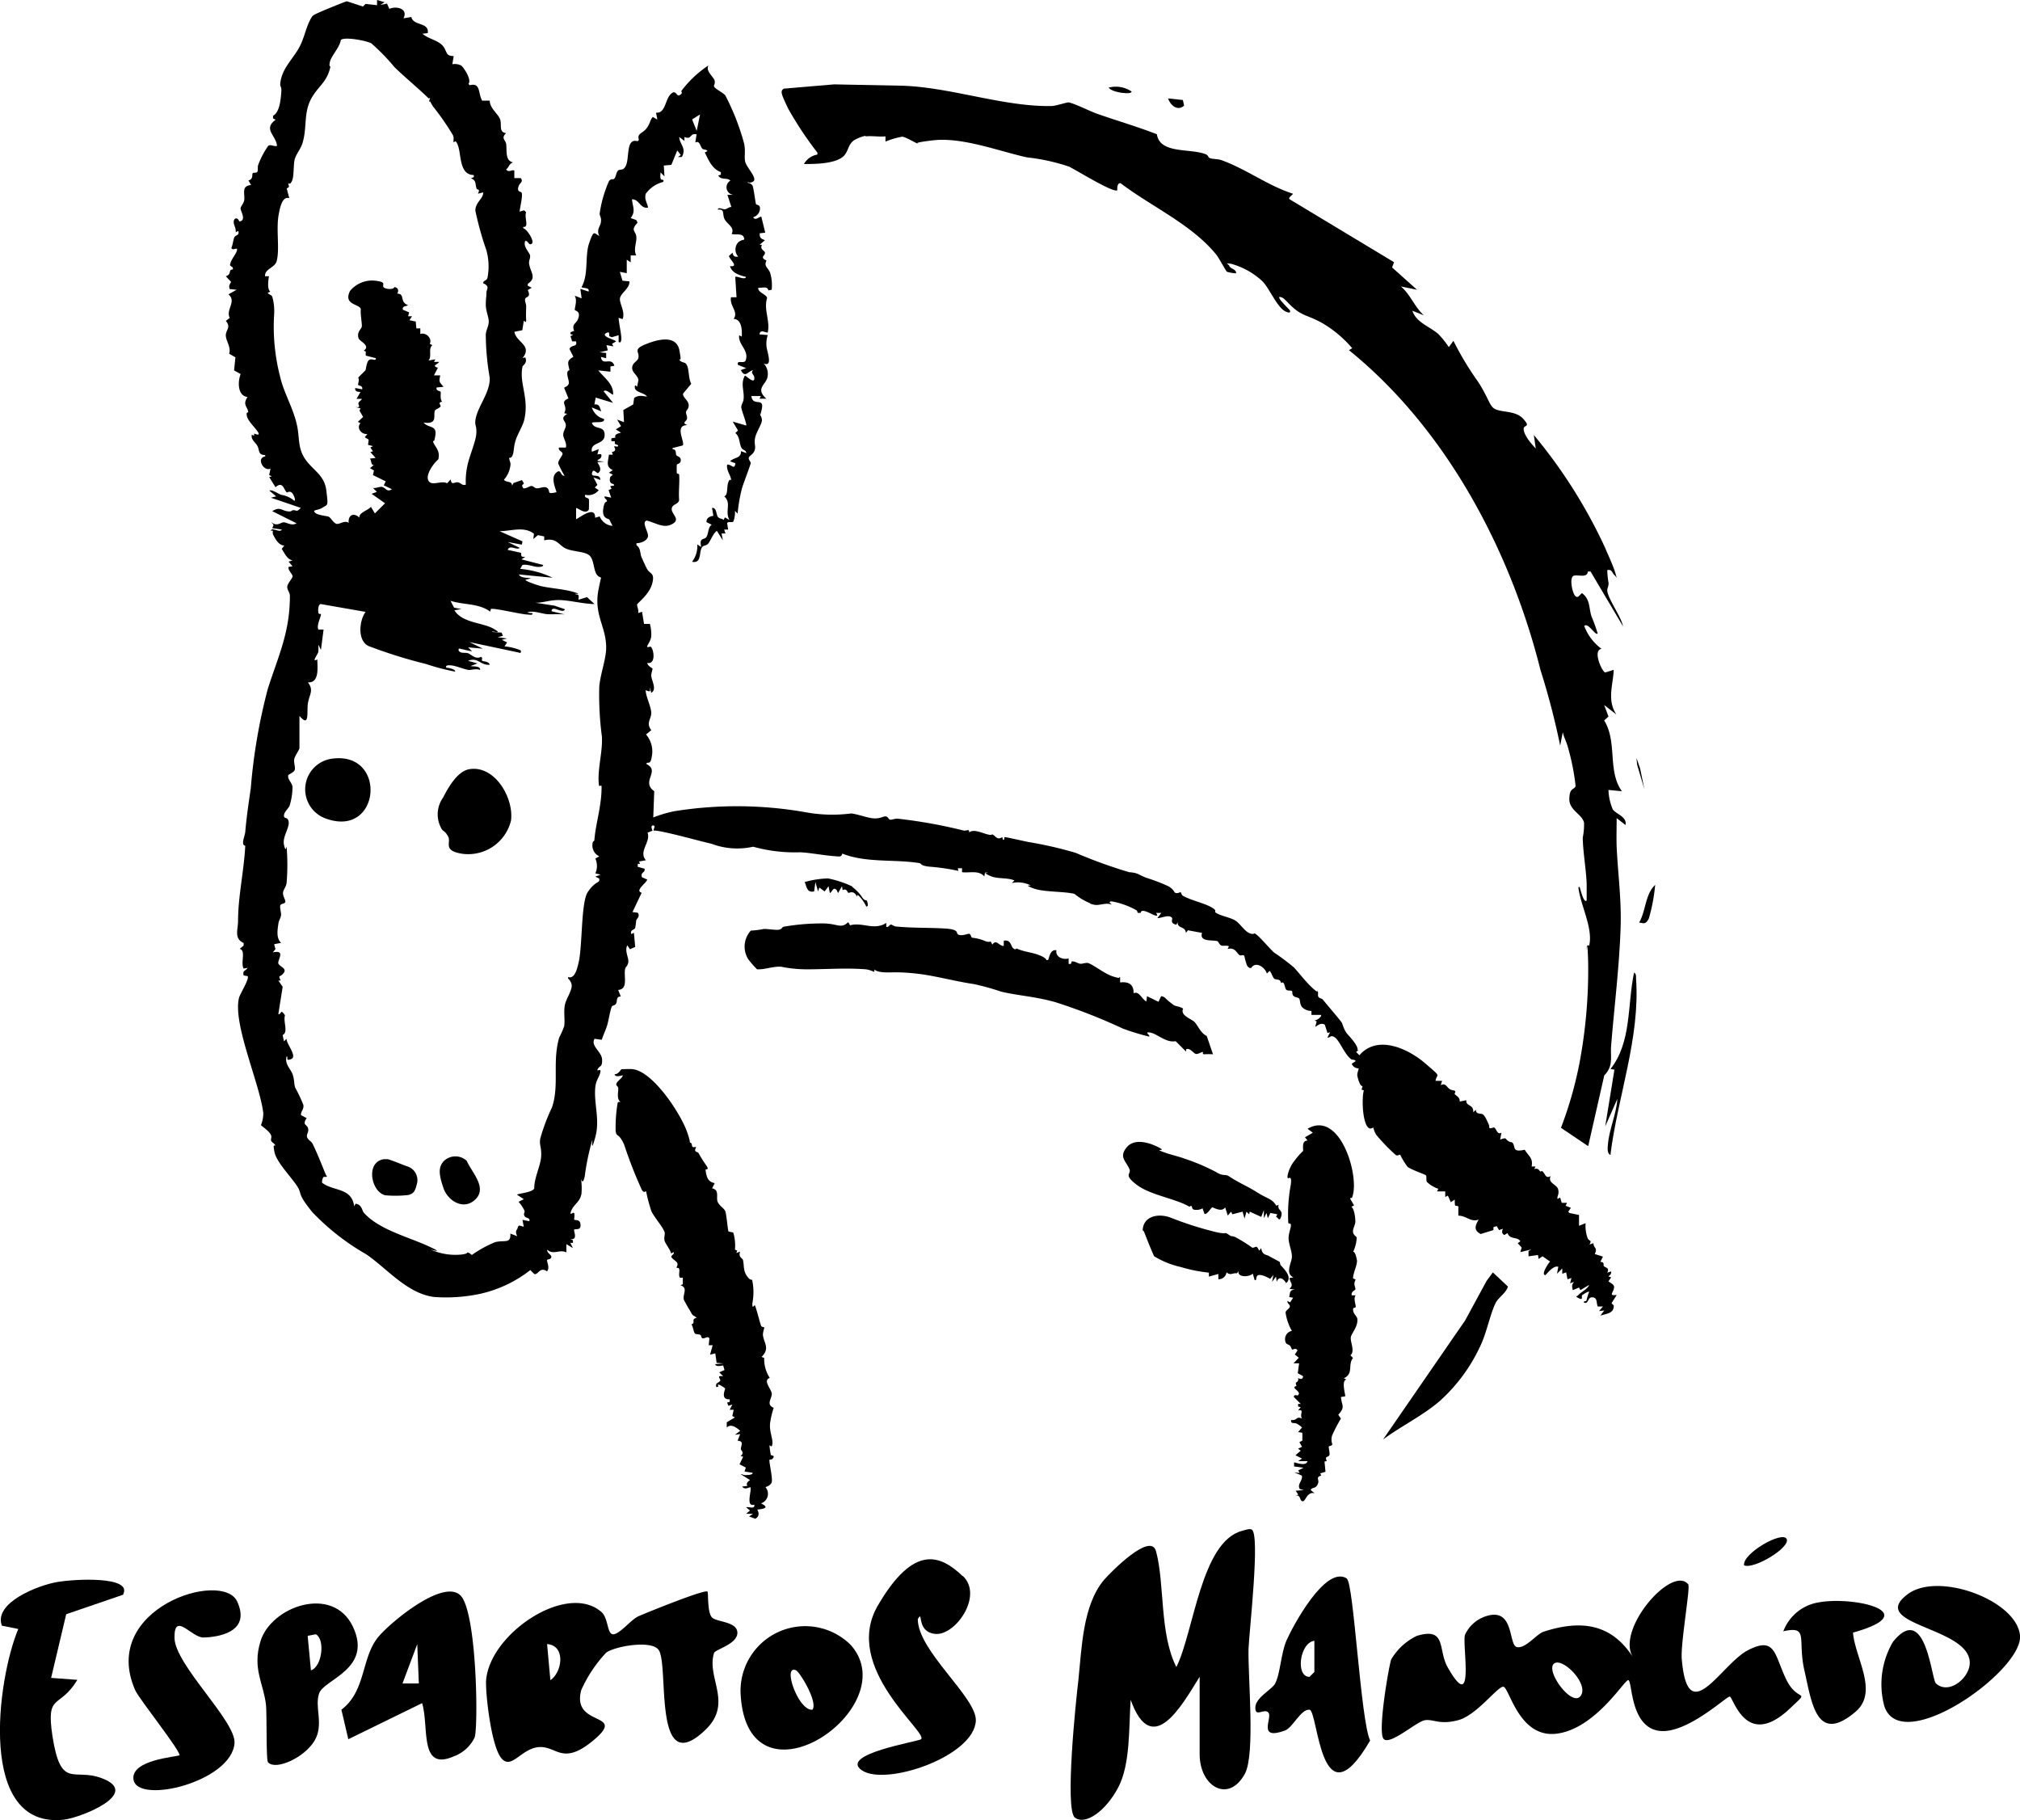 <svg xmlns="http://www.w3.org/2000/svg" width="128.425" height="115.693" viewBox="0 0 128.425 115.693">
  <g id="espartos_manolito_2" data-name="espartos manolito 2" transform="translate(-986.713 -401.2)">
    <g id="Grupo_8416" data-name="Grupo 8416" transform="translate(986.713 498.397)">
      <path id="Trazado_18397" data-name="Trazado 18397" d="M1427.432,883.241c.125.188-.5,3.754-.417,4.692.375,4.588,2.5.313,4.234-.563s1.647.292,2.4,1.856,1.606.563.271,1.835c-2.836,2.711-3.629-.73-3.858-.73s-2.92,2.565-4.651,2.148-1.522-3.274-1.814-3.191-2.106,3.087-4.526,3.4-3.024-2.961-3.4-2.982-1.689,1.814-2.878,2.127-1.564-.083-2.106,0-2.231,1.627-2.628,1.189.334-4.609.48-5.047a3.784,3.784,0,0,1,1.627-1.5c1.918-.584,1.334.876,1.96,1.981,1.773,3.149.918-1.418,1.105-2.044a2.207,2.207,0,0,1,1.4-1.209c1.752-.521,1.356,1.856,1.9,1.981s1.251-.834,1.71-.98c2.335-.751,4.275-.542,5.673,1.626-1.126-1.772,2.565-5.985,3.545-4.588Zm-6.882,7.091c.667-.73-1.147-2.565-1.668-2.086S1419.987,890.936,1420.55,890.331Z" transform="translate(-1320.094 -879.688)"/>
      <path id="Trazado_18398" data-name="Trazado 18398" d="M1321.289,876.657c-1.126,1.815-3.024,5.235-4.379,1.46-.125,1.689,0,4.067-.792,5.568s-2.085,2.419-2.753,1.918.083-7.612.209-8.634c.229-2.127.271-4.859,1.647-6.486.438-.5,2.962-3.066,3.3-1.814.563,2.065.209,5.234,1.293,7.362,1.105-2.19,1.564-7.967,4.171-8.655.167-.042.48-.167.626-.083.542.334-.167,6.465-.209,7.591-.042,1.814.438,6.674-.229,7.925-1.043,1.918-2.878.813-2.878-1.23v-4.9Z" transform="translate(-1245.025 -867.265)"/>
      <path id="Trazado_18399" data-name="Trazado 18399" d="M1148.95,886.252c.062.063-.021,1.293.271,1.627s1.606.25,1.627.98-1.4,1.064-1.481,1.293c-.5,1.564,1.21,3.17-.521,4.859-3.42,3.316-2.315-4.046-3-5.047-.438-.646-2.753-.25-3.337.167a8.614,8.614,0,0,0-1.585,2.377c-.647,2.377,2.9,1.376.855,3.128s-2.4.417-3.546.5-1.772,1.522-2.419.667-1-4.254-.938-4.943c.271-2.982,5.172-6.236,7.341-4.3.458.417.334,1.5.792,1.4s1.085-.938,1.565-1.147S1148.783,886.085,1148.95,886.252Zm-9.99,5.631c.771-.521.98-2.211-.209-2.294Z" transform="translate(-1103.969 -882.282)"/>
      <path id="Trazado_18400" data-name="Trazado 18400" d="M994.572,883.624l-3.65,1.251-.959,4.046,1.668.125c-1.147,1.9-2,.772-1.585,3.566.542,3.462,1.356,2,3.149,2.69,2.544.959-1.335,2.5-2.4,2.628-5.568.646-4.255-8.947-2.92-12.117l-1.043-.208c-.542-1.46,2.294-2.565,3.5-2.774s4.8-.375,4.213.772Z" transform="translate(-986.713 -879.466)"/>
      <path id="Trazado_18401" data-name="Trazado 18401" d="M1254.829,877.508c1.335,1.251-.459,3.8-1.731,3.691s-.75-1.606-1.126-.939c0,2.023,3.733,4.964,3.691,6.444-.084,2.273-5.714,4.192-7.237,3.17s3.587-1.835,3.754-1.981c.48-.417-5.047-4.546-2.753-8.488s3.984-3.233,5.4-1.877Z" transform="translate(-1193.622 -874.539)"/>
      <path id="Trazado_18402" data-name="Trazado 18402" d="M1095.93,893.387l-4.693,2.294-.438-1.877c1.564-1.189,1.252-3.253,2.315-4.588.73-.918,4.484-4.067,5.4-2.482s.981,8.259.751,8.843a2.363,2.363,0,0,1-1.314,1.189C1095.722,897.746,1096.389,894.931,1095.93,893.387Zm-.209-1.251-.1-2.5-.938,2.5Z" transform="translate(-1069.093 -882.327)"/>
      <path id="Trazado_18403" data-name="Trazado 18403" d="M1029.15,896.422c.208-.146-2.607-3.65-2.815-4.171-2.273-5.193,5.548-7.653,6.486-5.631s-1.355,2.273-2.127,2.294-1.877-1.689-1.856.021,3.921,5.3,3.817,6.694c-.188,2.461-6.173,3.921-6.423,2.315-.188-1.272,2.774-1.439,2.9-1.544Z" transform="translate(-1017.745 -882.025)"/>
      <path id="Trazado_18404" data-name="Trazado 18404" d="M1561.021,888.155c2.085-2.586,2.44,2.4,2.732,2.649.834.751,2.169-.375,2.148-1.335-.042-2.252-6.465-2.377-4-4.3,1.939-1.543,7.028.355,7.195,2.607s-7.612,7.737-8.634,4.442A5.314,5.314,0,0,1,1561.021,888.155Z" transform="translate(-1440.67 -880.994)"/>
      <path id="Trazado_18405" data-name="Trazado 18405" d="M1375.219,881.848c.438.271.876,9.03,1.481,10.281-3.191,5.485-3.295-1.919-3.858-1.96s-1.063,1.168-1.585,1.335c-1.752.625-.751-.834-1.022-1.147s-.834.334-.834-.313,1.043-1.147,1.251-1.522c.333-.6.375-1.94.73-2.753s2.461-4.818,3.837-3.942Zm-2.064,3.942c-.918.1-1.231,2.273-.313,2.294l.313-.313Z" transform="translate(-1289.591 -878.692)"/>
      <path id="Trazado_18406" data-name="Trazado 18406" d="M1219.473,898.012c3.525,4-6.548,10.844-7.007,3.149A4.11,4.11,0,0,1,1219.473,898.012Zm-3.482,1.606c-.9-.4.146,2.607,1.042,2.5C1217.388,901.62,1216.22,899.722,1215.991,899.618Z" transform="translate(-1165.378 -890.643)"/>
      <path id="Trazado_18407" data-name="Trazado 18407" d="M1065.865,900.014c-.125-.125-.063-3.045-.125-3.65-.167-1.4-.876-2.294-.354-4.025.667-2.232,4.609-3.629,5.881-.938s-1.835,3.337-2.148,4.234.334,2-.313,3.045-2.419,1.856-2.92,1.356Zm2.732-5.839c.709-.229.918-1.961.313-2.294l-.521.1Z" transform="translate(-1048.829 -885.199)"/>
      <path id="Trazado_18408" data-name="Trazado 18408" d="M1530.321,891.06a2.887,2.887,0,0,1,2.232-1.814c2.21-.417,6.819.625,2.19,1.919.125,1.606,1.648,3.754.167,5.026-2.5,2.127-2.794-.6-3.254-2.607s.313-2.878-1.355-2.5Z" transform="translate(-1416.935 -884.588)"/>
      <path id="Trazado_18409" data-name="Trazado 18409" d="M1521.094,869.826c.229.542-2.085,1.939-2.711,1.668C1518.258,870.744,1520.844,869.263,1521.094,869.826Z" transform="translate(-1407.5 -869.193)"/>
    </g>
    <g id="Grupo_8417" data-name="Grupo 8417" transform="translate(1001.037 401.2)">
      <path id="Trazado_18410" data-name="Trazado 18410" d="M1065.515,401.346l-.25.167.417-.083.146.334c.48-.209,1.209,0,.9.6l.5-.083c.125.584,1.147.313,1.042,1.022l-.333.042c.333.313,1,.417,1.293.772s.146.646.688.646l-.083.521a.874.874,0,0,1,.563.083c.167.125.688.918.459,1.168l.083.083c.709-.188.521.521.792.98h.48c0,.5.563.855.667,1.21s-.1.793.375.855c-.333.313-.062.417,0,.667.063.438-.083,1.084.438,1.189-.292.125-.25.334-.438.438.146.25.375,0,.521.083v.48h.417c.167.271-.062.271-.146.521-.125.375.125.313.188.4.1.146-.1.959-.125,1.21l.292-.083.125.125c-.1.25.062.646,0,.834s-.25,0-.167.188c.229.063.73.834.522.98s-.23-.25-.417-.167c-.146.355.292.73.313.918s-.083.292-.063.5c.063.542.522.9-.083,1.293v.125l.25.125-.25.146c.229.5-.125.4-.167.563s.083.334.063.5c0,.334-.021.438,0,.792s-.146.042-.146.1c-.042.209-.063.417-.1.6l-.5.1c.1.667,1.168.855.521,1.668l.167-.042c.167.334-.167.542-.167.563-.25,1.084.459,2.044.084,3.483-.084.313-.417.855-.542,1.272s-.083.688-.187.918-.209.1-.209.167c0,.125.1.271.083.417a1.663,1.663,0,0,1-.417.959c.167.209.5.042.521.375l.083-.167.542-.188.125.209-.125.146.083.167c.167.042.4-.146.521-.146s.209.146.334.146c.208.021.542-.188.709.021s-.083.375.542.229c.042-.042-.4-.855-.042-1.21s.271.188.563.167a6.813,6.813,0,0,1-.4-.772c-.042-.188.292-.521.271-.647s-.292-.188-.229-.375h.438c.083-.292-.167-.584-.167-.813s.167-.417.167-.6c0-.313-.417-.417.083-.73l-.187-.042c.271-.5-.334-.688.271-.938l-.271-.667c0-.063.25-.083.292-.292s-.271-.772.042-.834c-.083-.459-.208-.584.25-.855l-.25-.5c.146-.313.521-.084.417-.48h-.25l-.1-.334.167-.083-.167-.042v-.125l.229-.083c-.167-.438.125-.459.23-.709.25-.563-.188-.563-.188-.626,0-.188.167-.584,0-.9l.438.167-.084-.6.522.167c.1-.292-.438-.188-.438-.292.459-.834.188-1.96.48-2.795s.292-.646.646-.438c-.208-.417.063-.6.1-.9s-.083-.375-.083-.521a7.839,7.839,0,0,1,.6-2.086c.188-.188.229-.042.334-.146s.125-.438.25-.521.292,0,.417-.188c.355-.438,0-1.9.814-1.668l.083-.083c-.146-.417.229-.4.479-.73s.208-.5.4-.73l.292.167-.083-.438c.646.063.563-.959,1.022-1.251.271-.188.271.271.5.125s.042-.208.1-.271a6.962,6.962,0,0,1,1.71-1.606c-.209.375.375.751.4,1s-.1.25-.021.375.563.375.688.521a15.216,15.216,0,0,1,1.189,3.024c.125.521,0,.855.083,1.21s.813,1.064.5,1.251-.354-.083-.333.083a.383.383,0,0,1,.292.167c.084.167.188,1.126.229,1.189s.229.021.25.229a.594.594,0,0,1-.438.6c.146.229.334,0,.521-.042l.25,1.022-.354.042c0,.334.1.334.334.438l-.334.292h.146c-.146.292.146.355.188.48.042.229-.375.292.1.521-.188.375.1.438.229.772a2.717,2.717,0,0,1,.1,1.084l-.208.042c-.062-.292-.4-.146-.646-.167-.042.292.521.417.563.647-.229.751.208,1.46.042,2.19-.063.063-.5-.25-.522.125l.522.042a1.731,1.731,0,0,0-.084.647c0,.354.459,1.4-.167,1.168a.957.957,0,0,1,.229.876c-.1.48-.792.709-.063,1.356h-.438l.083-.167h-.6c.083.688.813.063.667.793s-.125.208-.146.292.167.229.146.48-.375.751-.438,1.126.063.48-.021.751-.354.354-.375.48.125.25.125.334-.479,1.335-.563,1.627a10.088,10.088,0,0,0-.271,1.585l-.167-.167a1.725,1.725,0,0,1-.1.667c-.083.1-.312-.021-.4.1l.063.417h-.25l.083.25h-.25l.083.438-.375-.6c-.229.1-.438.709-.584.834s-.25.063-.355.188c-.229.292,0,1.064-.646.938a1.623,1.623,0,0,0,.334-1.105l.25.167c-.146-.646.188-.417.334-.646s.083-.6.333-.772l-.333-.167c0-.271.188-.354.438-.4l-.083-.5c.313-.042.25.48.4.6s.25.063.334.167l.083-.167.292.167c-.313-.542.146-1.085-.333-1.5.25-.1.146-.563.25-.876s.188-.125.188-.146c0-.292-.333-.647-.25-1,.292-.021.459.375.521-.084l-.334-.125c.25-.271.709-.167.688-.647l.334.125c0-.188-.187-.167-.292-.313-.167-.292-.1-.73-.4-.959l.167-.167-.333-.563.855.25c.063-.063-.313-1-.313-1.168s.125-.292.146-.5c.063-.521-.208-.98.083-1.5.042-.042.563.521.6.208s-.271-.313-.083-.563c-.354.1-.5.521-.772,0l.334-.125-.521-.209c-.083-.334.334-.062.48-.25.271-.667-.48-1.022-.4-1.627l.167.083c.021-.417,0-1.105-.521-1.126.334-.459-.271-.813-.167-1.376h.354l-.083-1.293c.083-.083.625.229.688,0-.417-.1-.9-.25-1.022-.688.625.084-.083-.48-.063-.646l.229-.209c.021.209.125.292.355.25a.67.67,0,0,1,0-.9c.271-.25.459-.063.354-.334s-.584-.125-.771-.209c.229-.417-.313-.626-.459-.959s.042-.626-.417-.584c0-.188.333,0,.459-.021s.25-.146.4-.146l-.25-.772h.438a.481.481,0,0,1-.25-.9c-.208-.229-.584,0-.772-.334l.167-.042v-.167c-.563-.209-.772-.751-1.022-1.251l.167-.083c-.062-.125-.25-.083-.312-.146-.146-.125-.167-.563-.459-.4l.083-.521c-.459-.1-.292.375-.772.167v.25l-.334-.25c.042.5.48.709.167,1.272h-.25l.188-.125-.229-.292-.375.918-.48.042.042.688-.25-.25c0,.125-.042.313.021.417s.229-.021.146.188a1.963,1.963,0,0,0-1.105.751c-.1.354.083.563.146.876-.5.1-.563-.542-1.022-.521.042.48.25.751-.083,1.189l.354.125.084.167c-.459.5-.146.5-.084.855s-.208.834,0,1.23h-.354v.438l-.25-.167v.855l-.438-.083.167.563.438.042c.042.438-.563.751-.6,1.085s.354.855.167,1.314l-.25-.083c0,.292.209,1.168.167,1.4s-.083.146-.167.146v-.438l-.438.125-.146-.063c-.042-.062.042-.313-.146-.229-.542.229.563.459.563.563l-.25.146.083.167-.438-.083.083.334-.521.125.417.042v.334l-.333-.083c.083.626.667-.042.855.563l-.25.042v.334l-.771-.083c.375.48.98.855.939,1.543-.042.042-.459-.4-.6-.209l.6.73-1.105-.334-.083.438c.334-.042.334.188.438.438l-.6-.25a1.089,1.089,0,0,0,.772.73c.083.313-.625.146-.772.25.167.48.813.125.813.772s-.938.417-.813,1.064l.438-.167-.084.334c.125,0,.292-.083.25.125s-.229.167-.25.292l.438.042-.438.042c.125.229.313.48.042.688-.1.021-.292-.313-.375-.042-.125.4.5,0,.521.48l-.438-.167.25.48-.167.167.25.167a.831.831,0,0,1-.855.292c-.1.229.209.167.229.292s0,.626,0,.647c-.229.375-.751-.167-.813-.083v.688c.042.063,1.23-.959,1.21-.083l.292-.083a.964.964,0,0,0,.813.6l-.208-.417c-.417-.1-.438-.417-.354-.813s.208-.25.208-.355-.188-.146-.146-.292l.417.083-.167-.48.188-.083-.083-.167.25-.042c0-.146-.188-.063-.25-.229s0-.229,0-.313l.167-.146-.25-.125.25-.167c-.48-.208-.292-.563-.25-.98h.25l-.063-.167c.375-.063.125-.334.146-.354.042-.042.292.083.25-.083l-.208-.083v-.167c-.146,0-.271.063-.208-.188l.25-.042c-.1-.209.188-.271.354-.313l-.333-.209.333-.209-.25-.417.438.167-.042-.772.626-.354.063-.417c.292-.188.479-.125.813-.083-.125-.229-.751-.271-.771-.563s.146-.042.146-.063c0-.042.083-.4.083-.417-.021-.292-.417-.48-.4-.793s.313-.4.375-.563c.167-.438-.4-.563.459-.918s1.981-.6,2.169.375-.042.417,0,.584.292.167.4.25c.25.25.146.938.355,1.293l-.522.626c-.021.25.313.4.354.688s-.167.355-.167.5.1.271.063.417-.208.167-.146.313l.167.083c-.855,0-.125,1.084-.292,1.293l-.646.167c-.021.125.1.042.167.146s.021.229.083.313.25.083.271.271c.021.292-.229.25-.25.334a4.315,4.315,0,0,0,0,.521c0,.063.125.042.146.083.042.48-.042,1.105,0,1.606,0,.25-.292.271-.417.438-.271.4.6.772,0,1.105-.563.334-1.085-.083-1.648-.209-.354.1.146.751.083,1.022s-.459.417-.73.417v.125c.292.209.209.521.334.792s.25.563.333.709c.188.354.521.229.334.938s-.939,1.23-.959,1.335.125.375.063.542l.25-.083.125.772h.375a2.552,2.552,0,0,1,.083.813c-.041.313-.312.6-.25.646s.188-.042.229,0c.188.167.334,1.126-.229,1.022,0,.167.313.334.333.355s-.083.292-.083.459c.042.355.375.876,0,1.085l-.083-.334c-.021.125.083.271-.1.229s-.146-.125-.167,0c.042.417.333.959.354,1.376,0,.417-.354.626,0,1.105l-.333.271a1.655,1.655,0,0,1,.354,1.46c-.083.542-.292.209-.333.417.917.459-.375,1.105.5,1.731l-.062,1.668a7.754,7.754,0,0,1,1.355-.4,25.194,25.194,0,0,1,8.3.062,9.326,9.326,0,0,0,2.92.083c.438.042,1.043.292,1.46.313s.6-.146.751-.125.167.188.271.208.313-.083.5-.062a31.817,31.817,0,0,1,4.171.751c.208.042.375-.146.354.125.271-.25.834.042,1.189.125s.208-.042.292,0c.188.063.292.4.625.167l.042.167c.146.042.042-.167.125-.167s1.272.271,1.5.313a25,25,0,0,1,3,.688,31.223,31.223,0,0,0,3.4,1.23c.563.042.521.125,1.084.355a11.423,11.423,0,0,1,1.418.542c.375.229.334.375.438.417.167.063.292-.062.334-.042s.042.167.146.229c.521.292,1.272.438,1.773.709s.146.271.334.375c.333.209.9.292,1.21.48s.6.688.917.813.271-.042.375.042c.271.167.9.938,1.189,1.189a15.032,15.032,0,0,1,1.251.938c.334.355.751.918,1.21,1.335s.25.063.292.125c.083.125,0,.313.063.417s.208.083.292.188c.146.188,1.188,1.4,1.21,1.481.271.792.313.584.771,1.21s0,.542.292.5l-.167.125.208.209c1.147-1.335,3.107-.417,4.192.521s.73.6.646,1.105h.417l-.083.271c.313-.146.354.1.563.25s.459,0,.313.313c.167.167.334.208.334.48l.417-.083c-.042.417.479.229.438.772l.167-.167c0,.313.292.209.438.292s.313.5.354.584c.146.271-.083.375.354.25.167.042.188.5.48.334l-.083.438c.438-.167.313-.042.5.083s.209.042.292.125c.208.25-.063.626.772.438.25.417.542.521.438,1.064h.25l-.083.167c.271-.1.333.125.375.146s.1-.042.125-.021c.208.146.208.521.542.313-.209.459.4.521.479.855s-.083.4-.042.6l.167-.083.1.334h.333l-.083.188.334.125-.167.25.083.083.6.125v.688l.417-.167a2.332,2.332,0,0,0,.125.938c.125.271.292.083.125.417l.25-.083c0,.334.292.271.083.688l.522.167-.167.334c.292,0,.188.229.209.25.1.146.4.083.229.438l.25-.083c.042.334-.375.271,0,.375l-.167.25c0,.042.354.188.354.355,0,.355-.417.584.167.521l-.333.521.146.146c0,.521-.438.5-.855.647l.251-.334-.334.042.25-.292h-.334c-.1-.229,0-.563-.333-.584s-.229.459-.542.334c-.042-.125.125-.042.167-.146a3.221,3.221,0,0,1,.167-.542c-.062-.042-.375.167-.438.209-.083.083.083.354-.208.209s-.146-.1-.042-.209c.188-.209.563-.355.688-.646l-.563.334-.083-.167-.4.167c-.042-.229-.084-.334.083-.521l-.25.083.083-.334-.25.083-.083-.438-.25.083v-.334l-.334.334.083-.438c-.312-.125-.771.5-.813.521-.333.021.209-.793.292-.855l-.48-.334-.25.167-.042-.25-.6.083v-.334a1.169,1.169,0,0,0,.167-.1l-.688.167.084-.292-.25-.271.167-.125c-.188-.313-.667-.083-.813-.521l-.209.125c-.167-.125-.167-.209-.083-.4l-.25.083-.146-.25-.209.063v.188l-.813.25c-.459-.25-.354-.521-.125-.918-.5.188-.792-.25-1.293-.25v-.5c.021-.042,0-.063,0-.083-.188-.125-.229.146-.229-.438l-.25.167-.188-.417-.167.083v-.354h-.522l.083-.167a1.851,1.851,0,0,1-.73-.438c-.062-.1,0-.355-.062-.417s-.98-.375-1.168-.542a4.858,4.858,0,0,1-.459-.751c-.062-.063-.146.1-.292,0a12.027,12.027,0,0,1-1.231-1.272,1.453,1.453,0,0,1-.188-.459c-.021-.021-.146.083-.25.042-.458-.209-.5-1.981-.354-2.419l-.146-.042.063-.229c-.167.042-.313-.521-.334-.667s.1-.438.083-.459a.456.456,0,0,1-.438-.292l.25-.167c-.062-.125-.208-.063-.292-.125-.4-.292-.73-1.168-1.022-1.376s-.313.042-.48,0l.167-.334-.167.042-.167-.521c-.292-.188-.584.167-.605.125l.084-.334-.167-.083c.1.083.542-.229.438-.334h-.6v-.25a.857.857,0,0,1-.584-.229c-.167-.188-.125-.438-.188-.542s-.271-.083-.375-.188-.042-.271-.1-.313-.25,0-.334-.062c-.146-.083-.1-.626-.354-.438-.042-.292-.292-.188-.417-.271s-.188-.417-.313-.5l-.167.167c-.146-.438-.73-.792-1-.355h-.1a.428.428,0,0,1-.167-.167,3.908,3.908,0,0,1-.167-.6c-.063-.1-.208,0-.292-.042-.208-.125-.271-.521-.772-.4l.083-.167c-.125-.083-.4,0-.5-.062-.146-.083-.167-.271-.25-.271-.312-.084-1.147.062-.959-.521l-.9-.167-.125.167c-.042-.459-.563-.25-.521-.688l-.084.167c-.438-.083-.229-.354-.271-.417-.167-.271-.667,0-.938,0l.25-.334h-.334c.042.083.167.209-.042.167s-.9-.521-.938-.167h-.167c-.042,0-.042-.146-.1-.167a5.079,5.079,0,0,0-1.355-.521c-.438-.1-.25,0-.375,0l.167.167c-.375-.167-.792.083-1.147,0s-.167-.083-.313-.125a3.778,3.778,0,0,1-.918-.563c-.667-.167-1.96-.1-2.628-.354s-.083-.146-.167-.188a1.794,1.794,0,0,0-1.188-.146l.167-.167c-.521-.208-1.105-.063-1.605-.313s-.1-.1-.1-.188h-.167l-.042.25c-.354-.417-.939-.209-1.418-.271v-.25h-.271l.042.167a13.534,13.534,0,0,0-1.876-.271c-.626-.083-.417-.188-.626-.229-1.585-.25-3.378,0-4.88-.6-.062.229-.188.188-.438.167-.709-.042-1.5-.209-2.231-.25a9.947,9.947,0,0,1-3-.354,4.629,4.629,0,0,1-2.649-.188c-.813-.188-1.981-.521-2.961-.73s-.646-.042-.709-.1.167-.334-.042-.334-.021.334-.042.334l-.313.125c.229.584-.6,1.21-.1,1.752l-.438.083.063.146h-.146v.188l.438.125c.042.271-.292.209-.167.542l.333.146c-.062.229-.813.709-.354.834l-.584,1.23.334.042c.167.25-.063.354-.1.5a4.025,4.025,0,0,1-.062.459c-.063.167-.334.1-.25.4l.167-.083.083.9-.334.146-.167-.25c-.188.354.1.792.063,1.064s-.167.271-.208.459c-.083.48.208,1.272-.438,1.314l.167.417c-.313,0-.208.271-.292.438s-.25.1-.292.229c-.146.417-.188.959-.354,1.376s-.187.459-.271.709l-.458-.062c-.271.459.458.813.479,1.314s-.146.375-.271.6.209-.063.167.167c-.063.375-.292.521-.333,1.043-.084,1.064.313,2.023,0,3.149s-.146.063-.188.167a15.244,15.244,0,0,0-.48,2.315c-.146.626-.229.083-.229.188a4.054,4.054,0,0,1,.021.918c-.1.521-.48.647-.646,1.064s.146.021.188.167-.021.375,0,.4c.063.063.375-.042.4.313s-.208.271-.4.313c-.063.083.271.709-.25.6l.167.083v.167h-.167l.167.334-.417-.25v.521c-.438-.208-.834.188-1.209-.167-.062.209.292.313.25.48s-.25.1-.271.188c0,.167.188.459,0,.709-.459-.334-.563.25-.813.167l-.25-.25a8.007,8.007,0,0,1-3.149,1.5,10.4,10.4,0,0,1-2.961.209c-1.71-.209-2.982-1.794-4.317-2.711a14.989,14.989,0,0,1-3.42-2.669c-1.022-1.251-.626-1.126-.98-1.668-.375-.584-1.314-1.522-1.439-2.169s.042-.313.042-.417-.208-.188-.25-.292.042-.209,0-.334c-.1-.292-.626-.6-.647-.667a2.1,2.1,0,0,0,.146-.751c-.209-1.856-1.96-5.693-1.543-7.341.063-.25.688-1.231.542-1.376l-.25-.042c-.083-.334.125-.271.25-.48l-.25.042c-.209-.375.167-1.147-.25-1.251l.25-.209v-.167c-.626-.271-.355-.876-.355-1.376,0-1.585.375-3.17.459-4.8-.292-.063-.042-.563,0-.876.083-1,.229-1.919.354-2.815a35.883,35.883,0,0,1,1.084-6.3c.667-2.085,1.4-3.566,1.4-5.9,0-.229-.187-.375-.167-.584s.292-.48.334-.626-.313-.4-.25-.626l.25-.042-.25-.292.25-.083c-.354-.063-.5-.459-.688-.73l.167-.209c-.354-.021-.542-.375-.688-.646s.1-.334-.167-.292c.042-.271.6.167.688-.083l-.6-.083.083-.209-.167-.208c.355.355.626.042.813.042s.521.25.813.063l-1.543-.772c.459-.292.584-.063.917,0s.271-.042.417-.063c.229,0,.209.146.48-.146l-1.9-.646.334-.083-.438-.375c.208-.063.521.188.75.271a1.736,1.736,0,0,1,.834.375c.125.042-.021-.417-.167-.521s-.25,0-.292,0c-.188-.1-.229-.772-.73-.334l-.4-.646.167-.042-.167-.083.083-.417c-.417.229-.939-.667-.334-.772v-.083c-.48,0-.354-.334-.5-.584s-.417-.4-.355-.709l.146.063v-.125c.062-.021.375.167.271-.063s-.667-.73-.73-1.064.1-.167.083-.271c-.042-.334-.375-.438-.042-.939-.646-.083-.625-.98-.437-1.46l-.417-.229.083-.834-.4-.229c.146-.4-.209-.813-.209-1.168s.355-.5,0-.918l.25-.188c-.271-.542.459-1.043-.083-1.5l.521-.292-.438-.042c-.083-.229,0-.271.084-.459l-.334-.354c.292-.1.229-.271.292-.375s.209.021.146-.188l-.167-.125c0-.334.375-.688.438-.959s-.292.083-.354-.167c.083-.146.125-.563.188-.667.1-.167.333-.1.25-.4l-.167.083c.042-.229-.125-.459-.125-.647,0-.271.25-.334.354-.042.479-.042.083-.667.083-.813s.188-.313.23-.521c.062-.438-.209-.918.438-.98l-.167-.292c.334-.083.208-.4.271-.459s.229,0,.292-.083,0-.313.063-.459a5.356,5.356,0,0,1,.626-1.189c.146-.125.334.042.563,0-.042-.667-.917-1.064-.083-1.668l-.167-.083v-.167c.417-.229.48-1,.521-1.46s-.083-.334-.062-.584c.084-.959.813-1.564,1.21-2.315.271-.48.4-1.126.626-1.606s.271-.4.333-.459c.1-.083,1.939-.834,2.065-.855l1.022.334.167-.167.73.083V401.2l.855.25Zm2.816,6.11c-.709-.688-1.481-1.314-2.169-1.981a13.137,13.137,0,0,0-1.48-1.522c-.313-.167-1.71-.438-1.94-.208-.062.459-.6,1-.688,1.376s.042.25.021.355c-.208.9-.667,1.126-1.105,1.814-.646,1-.333,1.94-.667,3.024-.125.375-.375.646-.48.98s-.042,1.126-.188,1.418-.188.1-.208.146c-.063.1.146.229-.125.313l.167.626c-.459-.146-.6.646-.667,1-.187.959.063,2.169-.125,2.961-.1.48-.772.5-.751,1h.25c-.042.271-.125.813.083.98l-.167.083c.083.1.23.125.292.229a3.388,3.388,0,0,1,.125,1.064,12.681,12.681,0,0,0,.375,4.025c.208.959.834,2,1.063,3.045.188.793.042,1.439.5,2.148.479.751,1.251,1.022,1.376,2.044s.1.876-.229,1.084-.667.125-.5.313.73.209.876.271.333.459.542.459.5-.25.73-.063c-.042-.5.313-.688.688-.334-.063-.313.5-.438.73-.688l.25.417.647-.646-.855-.6.334-.125-.25-.25c.146.042.458-.1.584-.063.25.063.292.355.626.146l-.521-.25.125-.25-.813-.4.063-.292-.25-.146.25-.209c-.188.042-.146-.229-.25-.4l.355-.042-.334-.375.167-.042-.167-.25.167-.083-.313-.083.041-.334-.25-.146.167-.209c-.4.042-.709-.4-.438-.688l-.167-.083.333-.313-.229-.4.063-.146-.333-.083c.438.063.146-.146.208-.271s.188-.146.208-.25h-.333l.25-.438c-.146,0-.375-.021-.333-.25l.438.083c.063-.229-.208-.229-.25-.271s.1-.334,0-.459c0-.042.438-.438.459-.48.042-.063.063-.563.25-.667s.4.125.417-.1l-.647-.167v-.25c.021,0-.125-.063-.125-.063.459-.334-.271-.584-.334-.792-.125-.417.188-.563.208-.751s-.1-.792-.062-1.105c-.1-.334-1.126-.25-.688-1.147a1.814,1.814,0,0,1,1.773-.626c.563.083.229.271.375.4s.646.146.667-.021c.229.021.313.208.188.417.521,0,.125.542.688.73-.146.1-.375.042-.333.292l.4.167-.063.25h.25l-.167.25.4.083.042.438h.25v.355c.375-.125.771.292.6.626l.167.083c-.292.25,0,.709-.25.98l.438-.083-.084.167H1069c-.125.188-.5.229-.083.375l-.251.48h.4c-.1.459-.042.417.209.73l-.438.042c-.062.229.209.209.25.271s-.063.459.1.626c-.313.083-.083.188-.1.292s-.313.188-.354.271c-.146.292.229.9-.73.772.334.375.855.146.751.813s-.146.209-.146.334c0,.313.5.563.333,1.189-.292.25-.834.98-.625,1.356s.813-.042,1.188.167l.229-.25c.042.417.25.146.459.188s.271.229.5.146a4.592,4.592,0,0,1,.1-1.21c.125-.6.521-1.5.563-2s-.083-.521-.062-.813c.083-.9.959-1.793.917-2.774a16.7,16.7,0,0,1-.25-2.753c.021-.271.167-.48.188-.772s-.187-.709-.187-1.105.042-.542.042-.772.25-.4-.209-.6c0-.188.209-.146.271-.334a3.839,3.839,0,0,0-.062-1.752,20.542,20.542,0,0,1-.709-2.544c.021-.542.521-.751.5-1.147l-.333.083c.167-.334-.042-.229-.083-.313-.1-.292,0-.521-.354-.667.125-.083.208,0,.167-.209-.9,0-.792-1.251-.98-1.814s-.25-.209-.292-.271.042-.229-.042-.438a16.33,16.33,0,0,0-1.272-1.835c-.375-.584,0-.271-.25-.313l.063-.229Zm17.247,1.022-.5.313.292.73.208-1.022Zm-25.464,38.248v2.023c0,.1-.292.5-.333.709s.1.563.021.709-.375.25-.4.313c-.062.271.25.459.271.751a4.067,4.067,0,0,1-.188,1.189c-.083.188-.334.375-.354.6s.167.125.25.271c.229.4-.375,1.043-.25,1.606s.146.063.167.125a13.959,13.959,0,0,1,0,2.294c-.042.292-.208.417-.229.626s.167.459.146.584-.25.1-.313.209.063.48.042.646-.146.334-.167.521c-.063.438-.146.918.167,1.23l-.438.084.083.313-.167.209c.855-.188.271.5.354.709s.563.292.334.6-.375.083-.188.48h-.146l.271.4-.271,1.71c.042.125.167-.125.208-.125s.188.167.209.229c-.125.4.229,1.064-.146,1.251l.083.4.167-.167c-.042.292.709,1.126.292,1.293s-.146-.167-.292-.167c-.146.5.292.813.4,1.189s.063.521.146.792a8.9,8.9,0,0,1,.521,1.105c.042.313-.187.4-.146.646l.354.188c-.292.459,0,.375.083.626s-.1.375-.062.563.271.271.354.438c.271.542.542,1.23.772,1.793s.146.167.146.188c.063.209-.167.083-.229.146a.587.587,0,0,0-.083.355c.75.563,1.877.292,2.043,1.5l.083-.167c.4.042.417.438.521.563.939,1.064,2.753,1.522,4.046,2.106s.1.188.271.271a3.869,3.869,0,0,0,1.877.292c.521-.063.313-.146.438-.125s.208.146.25.146a7.337,7.337,0,0,1,1.481-.813c.6-.146,1,.125.959-.542l.438.167c-.188-.4.021-.355.042-.6l.083-.083.292.083-.084-.438.438.083c.063-.25-.229-.167-.312-.334s.042-.209,0-.334a2.223,2.223,0,0,0-.375-.563l.334-.167-.438-.292c.25-.1,1-.146,1.105-.4-.021-.646.417-1.46.438-2.065s-.125-.646-.062-1.084a12.278,12.278,0,0,1,.751-2c.479-1.418,0-2.878.459-4.442a5.305,5.305,0,0,0,.313-.709c.063-.417-.042-.876.042-1.335.063-.417.542-1.022.417-1.377s-.229-.229-.208-.417c.438.146.584-.584.667-.918.25-1.043.146-3.837.584-4.484s.688-.584.73-.73v-.125l-.25-.125.334-.125-.334-.083a1.134,1.134,0,0,0,0-.938l.25-.146a.756.756,0,0,1-.438-.688c0-.334.125-.25.125-.334.063-.793.271-1.543.375-2.315a6.928,6.928,0,0,0,.084-1.022c.021-.292-.146,0-.167-.167-.125-.938.25-2.106.188-3.086a19.911,19.911,0,0,1-.167-3.17c.062-.792.438-1.752.438-2.482,0-1.376-.813-2.085-.479-3.733s.229-.646.208-.688-.208-.042-.333-.229c-.209-.334-.167-.9-.438-1.189s-1.126-.25-1.564-.48-.563-.688-1.334-.5v-.25l-.4-.083-.292.25.042-.334c-.626-.5-1.46-.167-2.19-.167l1.46.647-.042.208-.9-.167.772.375c-.23.167-.626-.229-.772.125l.855.188c0,.229,0,.271.271.25l-.25.167,1.377.354c.021.125-.229.125-.292.125-.333,0-.667-.188-1.022-.125l-.146.25a5.967,5.967,0,0,1,2.065.563l-2.148-.209c.125.25.542.188.771.25l-.334.083c-.1.083.834.375.938.4.6.146,1.439.188,2.085.375s.063.1.1.125c.167.1.292-.063.229.375l.542-.167.48.438c-.688,0-1.522-.229-2.19-.25s-1.084.188-1.585.167l1.231.188.667.229c-.146.334-.834-.313-.855.125l.855.208c-.355-.042-.792,0-1.126-.021s-.98-.271-1.272-.1l.334.042c.021.146-.209.083-.292.083-.4,0-2.169-.438-2.357-.354l-.042.167c-.73-.542-1.689-.417-2.523-.688l.229.438.459.083-.438.083c.5.813,1.793.772,2.481,1.168s-.146.1-.083.208l.6.042.083.208-.333.083.6.083-.334.083.334.167-.167.25a3.5,3.5,0,0,1,1.022.25c.042.042.042.229-.1.146l-3.149-.667.855.417-.938-.083.25.25a4.788,4.788,0,0,1-.584-.125c-.188-.021-.292-.125-.271.083.146.209.4.1.6.167s.48.417.813.229c.146.042.042.209.062.229.084.083.459.042.5.271-.584.062-.73-.5-1.376-.25l.6.167-.438.167c.167.042.647-.021.6.25-.229-.1-.521,0-.709,0-.313-.042-.834-.271-1.126-.292s-.354.021-.313.146c.1,0,.6.083.563.25a13.979,13.979,0,0,1-1.835-.48,31.5,31.5,0,0,1-3.67-1.147c-.709-.334-.6-1.606-.187-2.169l-2.857-.5c-.167.042-.167.4-.146.542s.167.063.167.1c0,.208-.292.688-.167.98h.333l-.167,1.293-.167-.334a3.386,3.386,0,0,1,0,.459c-.021.146-.48.709-.063.48,0,.521.146,1.5-.6,1.46.4.5.083.792,0,1.335s.125,1.564-.521.813Z" transform="translate(-1055.4 -401.2)"/>
      <path id="Trazado_18411" data-name="Trazado 18411" d="M1230.321,430.174a2.437,2.437,0,0,0-.73.292c-.354.271-.333.6-.563.9-.438.6-1.919.6-2.607.6a1.211,1.211,0,0,1,.855-.6v-.125a22.422,22.422,0,0,1-1.856-2.795c-.459-.959-.521-1.126-.271-1.272l3.19-.271,4.213.083c3.107.063,6.548,1.356,9.614,1.293.25,0,1-.25,1.084-.229.375.063,1.356.563,1.835.73,1.251.438,2.544.813,3.775,1.293.188,1.272,2.127.876,3.107,1.272.167.063.146.209.271.25.188.063.48.042.73.125,1.606.584,2.92,1.606,4.525,2.127.063.063-.375.271-.167.375l6.611,3.983-.125.334,1.585,1.418-1.022-.209c.626.542.855,1.293,1.46,1.835l-.73-.292c.229.751,1.147,1.022,1.668,1.5a6.171,6.171,0,0,1,.647.813l.292-.4a19.979,19.979,0,0,0,1.585,2.628c.563.876.667,1.335.9,1.585.354.4,1.4.146,1.939.73s.042.375.042.647c0,.4.5.98.771,1.251l-.125-.855a32.4,32.4,0,0,1,4.525,7.153c.209.5.521,1.147.667,1.648s.021.146-.042.125c-.188-.146-.167-.417-.48-.334a5.37,5.37,0,0,0,.083.813c0,.271-.1.334-.083.5.063.542.876,1.627,1,2.252l-2.065-3.483h-.167c-.042.438-.584.188-.9.271-.292.1-.1,1.064.083,1.272s.292-.062.438-.167c.522.375.438.918.6,1.46a10.772,10.772,0,0,1,.4,1.105c-.146.167-.584-.709-.855-.48a3.215,3.215,0,0,0,1.105,1.46c-.584.063,0,1.418.229,1.5l.542-.167c-.042.98-.438,1.919.167,2.836l-.772-.6.271.73-.271.25c.855,1.4.188,3.191,1.126,4.5l-.855-.083a3.424,3.424,0,0,0,.271,1.23c.208.313.917.459.813,1l-.563-.438c0,.6-.021,1.23,0,1.835.083,1.752.313,3.358.25,5.151-.083,2.482-.4,4.984-.6,7.466-.063.73.167,1.293-.438,1.9l-1.022,4.5-1.731-1.168a24.567,24.567,0,0,0,1.168-4.067,32.075,32.075,0,0,0,.563-6.319c-.041-2.044-.146-.667-.1-1.022s.167-.1.167-.188c.25-1.105-.563-2.565-.688-3.67.083-.146.1.063.125.125s.229.9.4.688v-1.064c-.042-.959-.229-1.96-.25-2.92a4.37,4.37,0,0,0,.083-.939c-.083-.542-.959-.792-.938-1.543s.334-.542.4-.813a14.742,14.742,0,0,0-.5-2.5c-.1-.355-.25-.6-.313-.918l-.167.855a47.684,47.684,0,0,0-1.251-4.8c-1.9-7.591-5.985-15.328-12.179-20.334l.208-.125a7.48,7.48,0,0,0-1.918-1.606c-.772-.417-.98-.4-1.46-.688s-.876-.834-1.063-.918c-.646-.271.459.751.48.813.063.167-.083.146-.188.1-.583-.167-1.084-1.481-1.564-1.96a4.755,4.755,0,0,0-1.981-1.105c-.48-.063-.167,0-.125.125.083.209.459.209.438.48a2.422,2.422,0,0,1-.583-.1c-.084-.063-.521-.918-.709-1.126-1.564-1.9-4.109-3.024-6.048-4.5-.209-.042-.229.292-.209.438-.208.229-2.711-1.335-3.086-1.5a12.691,12.691,0,0,0-2.669-.584c-1.793-.4-4.109-1.293-5.944-1.084s-.667.25-.855.25-.855-.459-1.126-.48a5.143,5.143,0,0,0-1.063.313v-.334c-.4.042-.855-.042-1.251,0Z" transform="translate(-1189.633 -421.54)"/>
      <path id="Trazado_18412" data-name="Trazado 18412" d="M1178.855,731.636a.162.162,0,0,1,.125.063c.042.063.021.167.063.209.062.063.208,0,.229.021s-.1.167-.042.25.167.063.209.146a7.6,7.6,0,0,0,.5.792c.209.313-.083.188-.062.271.062.417.125.751.583.834l-.167.334c.459.083.271.521.334.792s.417.459.5.646.167,1.251.208,1.293.271.042.313.1a2.986,2.986,0,0,1,.1,1.064l.146.063-.063.146.25-.083c-.146.334.146.438.167.5.1.375,0,.688.271,1.064s.271.1.333.292a3.7,3.7,0,0,1,0,1.439c0,.438.125.042.167.125.1.229.354,1.251.4,1.314s.167.063.188.083-.083.292-.083.459c.042.521.48.855-.084,1.418l.167.063a2.188,2.188,0,0,0,.354,1.272c-.459.146.084.688.125.98s-.4.709.125.918a5.181,5.181,0,0,0-.229.98c-.062.5.188,1,.146,1.314s-.167.041-.187.1a5,5,0,0,0,.084.584c.021.083.25.021.167.188s-.229.1-.25.146c-.042.084.209,1.147.146,1.4s-.4.313-.4.334a.638.638,0,0,1-.271,1.022c0,.042.751.313-.25.4.125.229.125.438-.125.584l-.4-.146.25-.167h-.438l.25-.209-.25-.209c.188-.042.584.146.521-.167-.584.188-.125-.98-.25-1.105-.188.042-.354.167-.522-.042l.334-.042c-.1-.188.041-.271.167-.375l-.6-.375c.1,0,.188.063.292.063s.48,0,.48-.146l-.521-.083.083-.25-.4-.209.23-.479-.167-.042c.272-.229.042-.334.021-.438,0-.25.229-.5-.208-.542l.167-.417-.334.042.334-.25c-.229-.208-.6-.479-.855-.208v-.334l.521-.313-.167-.083.084-.4h-.25l.167-.334-.25.083-.083-.208.167-.042v-.167c-.626.042-.271-.646-.292-.688s-.626-.438-.417-.125l-.146.042c-.062-.292.1-.229.25-.4.042-.146-.292-.355.188-.292l-.25-.25.334-.146-.084-.292c-.021,0-.5.125-.5-.083l.521-.042-.438-.042-.083-.6-.334.083.167-.6h-.25l.042-.438c-.1-.167-.292.021-.417,0s-.083-.167-.146-.208c-.1-.063-.25-.042-.334-.083-.125-.083-.125-.459-.25-.6.313-.083-.063-.313.333-.417-.083-.1-.229-.125-.292-.23s-.521-.876-.521-.938c-.083-.333.292-.73-.209-.9l.146-.062v-.417h-.187c-.1-.167,0-.4-.042-.542s-.167-.042-.167-.1.1-.167.042-.292-.375-.292-.375-.4.208-.146.146-.292l-.167.083c-.042-.25-.375-.626-.417-.834s.063-.417,0-.542c-.125-.334-.646-.918-.834-1.314a10.658,10.658,0,0,1-.333-1.251c-.042-.042-.125.146-.271-.1a27.321,27.321,0,0,1-1.126-2.878c-.375-.813-.48-.417-.542-.876a9.572,9.572,0,0,1,.125-1.752c.021-.146.208-.042.167-.1-.25-.187-.1-.709-.125-.855s-.125-.146-.125-.25c0-.167.375-.375.417-.563-.021-.021-.5.167-.521-.083.209.042.417-.313.438-.313s.625-.021.709,0c1.293.146,3.024,2.795,3.441,3.941s.042.793.062.834Z" transform="translate(-1149.345 -659.019)"/>
      <path id="Trazado_18413" data-name="Trazado 18413" d="M1220.392,682.408c.813-.208,1.5.355,2.294-.146v.25c.146.042.209-.146.292-.146s.208.125.354.125c1.043.1,2.023.063,3.066.125s.646.313.9.4.563-.083.667-.063.1.229.188.25a2.744,2.744,0,0,1,.813.209c.417.167.292-.146.459.229.271-.375.4.083.73.083v-.334c.459-.083.438.334.6.48s.167,0,.229.021c.5.229,1,.229,1.522.459s.251.334.48.25c.083-.271.167-.667.521-.6-.083.375.334.626.772.521v.334c.229.083.146-.146.208-.146.188-.021.375.125.521.146s.354-.083.521-.042c.355.125,1.043.688,1.585.855s.292.042.438.042v.334c.542-.063.876.125.855.688.354-.167.5.354.813.521l.042-.334.73.355.167-.355a.438.438,0,0,1,.292.146,4.553,4.553,0,0,0,.542.438c.125.062.417.083.563.208-.188.417.458.626.688.813s.417.751.813.918l.4,1.168a5.062,5.062,0,0,0-.563,0c-.146,0-.042-.146-.083-.146-.1,0-.292.146-.438.125s-.375-.417-.625-.292v.146l-.667-.667c-.6.125-1.147-.459-1.606-.542s.042.188-.084.25a15.043,15.043,0,0,1-1.648-.5,36.261,36.261,0,0,0-4.317-1.689c-1.356-.375-2.315-.4-3.441-.667a15.776,15.776,0,0,0-1.731-.48c-1.293-.188-2.544-.563-3.858-.688s-1.48,0-2.064-.083-.333-.354-.417,0a1.677,1.677,0,0,0-.521-.167c-1.272-.1-2.461,0-3.775,0a8.109,8.109,0,0,1-1.627-.167c-.563-.021-1,.188-1.522.167a5.984,5.984,0,0,1-.563-.647,1.507,1.507,0,0,1,.167-1.814,4.817,4.817,0,0,0,.792-.1c.25-.021.792.083,1,.042s.188-.167.292-.188a14.2,14.2,0,0,1,2.565-.209c.9.021,1.085.355,1.543-.083l.146.25Z" transform="translate(-1180.663 -623.597)"/>
      <path id="Trazado_18414" data-name="Trazado 18414" d="M1382.655,748.757c0,.042-.146,0-.146.063l.25.438-.167.083c.188.146.25.709.25.938s-.187.48-.146.688.23.25.23.354a2.368,2.368,0,0,1-.23.9c.126-.1.251.479.251.563,0,.313-.251.772-.251,1.105l.167.083a.594.594,0,0,0-.083.271c0,.1.083.292.063.355s-.292.125-.229.375h.25c-.167.167.021.626,0,.73s-.167,0-.167.167c0,.292.251.417.272.6.042.459-.292.813-.4,1.105s.292.939-.042,1.21l.167.167c-.354.438.063.98-.584,1.293l.167.083c-.354.042-.042,1.022-.083,1.064l-.271.042c.063.584.292.626-.167,1.126l.167.25a8.835,8.835,0,0,0-.563,1.084.834.834,0,0,0,.021.542c-.042.125-.209.1-.229.146s.083.459.042.542c-.062.167-.334.042-.167.375l-.146.042.063.646-.334.1.063.146c-.354.083-.146.25-.187.438-.125.459-.4.25-.48.48l.251.208c-.459-.146-.584.48-.73.5-.271.042-.1-.5-.563-.334l.25-.083-.167-.25.521-.042-.25-.063c-.208-.292.188-.521.125-.855l-.48-.209.333.042-.083-.167.334-.167-.6-.084v-.25c.021-.042.751.292.855-.083h-.6l.25-.167-.417-.208.334-.292-.167-.125.25-.125-.167-.292.188-.1v-.5l-.271-.042.25-.292a1.37,1.37,0,0,0-.354-.25c-.125-.063-.4.042-.334-.229.4.063.292-.271.688-.083-.187-.271.188-.6-.25-.521l.167-.208-.167-.042v-.167h.167l-.438-.438c0-.188.209-.083.25-.1.313-.25-.521-.48-.083-.6-.1-.313,0-.167.083-.313s0-.167,0-.187.334.188.334-.125l-.334-.188.084-.626h-.354l.333-.354-.25-.208.167-.25c-.083-.208-.292-.042-.334-.062s-.062-.167-.146-.25-.208-.083-.25-.167a.537.537,0,0,1,.375-.772,3.227,3.227,0,0,1-.4-1.168c.021-.167.25-.229.271-.375s-.188-.188-.146-.355l.167.083.188-.292-.25-.042c.062-.292.021-.438.354-.48l-.334-.042c.292-.292.042-.354,0-.688l.25-.042c-.543-.25-.125-.918-.1-1.272s-.209-.855-.209-1.21.167-.688.146-.855-.146,0-.167-.167a10.276,10.276,0,0,1,.167-2.419c.083-.792-.271-.083-.208-.563a2.246,2.246,0,0,1,.479-.98,3.894,3.894,0,0,1,.5-.563c.042-.1-.125-.667.292-.667l-.167-.208.5-.292-.334-.25c2.127-1.251,3.4,3.274,2.795,4.442Z" transform="translate(-1310.997 -672.636)"/>
      <path id="Trazado_18415" data-name="Trazado 18415" d="M1331.368,749.785c.542.25,1.147.354,1.647.542a13.166,13.166,0,0,1,1.96.834c.5.313.584.1.855.292.667.438,1.126.6,1.794,1.022s.918.375,1.189.834l.146-.063c-.1.375.292.313.167.73s-.208.042-.333.042l.083-.167-.437-.083-.167.334-.083-.334-.167.334v-.522l-.167.438-.73-.334-.042.167-.167-.167-.125.438-.125-.438-.646.167-.083-.167-.209.25-.167-.521c-.229.334-.73,0-.813,0s-.313.459-.5.417l-.125-.355a.835.835,0,0,1-.542.084c-.167-.063-.1-.188-.167-.23s-.1.063-.125.042c-.876-.522-2.482-.73-3.358-1.4s-.313-.646-.459-1c-.229-.521-.667-.751-.188-1.356s1.4-.334,1.961-.062.125.188.167.209Z" transform="translate(-1271.993 -676.667)"/>
      <path id="Trazado_18416" data-name="Trazado 18416" d="M1340.366,772.86c.375.25.167.1.5.208a10.111,10.111,0,0,1,1.105.688c.25,0,.229-.229.438.188l.125-.167c.063.459.313.4.48.5s.667.354.688.375c.042.042.021.167.083.229.25.271.751.772.334,1.126-.167-.292-.459-.48-.6-.083l-.042-.334-.25.334.083-.438-.209.25c-.146-.1-.6-.313-.771-.229s-.042.334-.208.313l-.125-.417c-.23.229-1,.25-.9-.167l-.1.146c-.292-.042-.4.167-.667-.063a.5.5,0,0,1-.521.438v-.334l-.6.167v-.25a10.082,10.082,0,0,1-1.147-.188c-.334-.083-.4-.1-.626-.167a5.554,5.554,0,0,1-1.71-.688c-.208-.459-.4-.938-.584-1.418s-.146,0-.146-.167c0-1,1.043-1.168,1.815-.855a21.909,21.909,0,0,0,2.648.855C1340.345,772.944,1340.2,772.756,1340.366,772.86Z" transform="translate(-1276.675 -694.446)"/>
      <path id="Trazado_18417" data-name="Trazado 18417" d="M1408.221,799.636l5.234-7.591,1.356-2.5.4-.542.96.9c-.125.417-.6.688-.772,1.022-.334.647-.563,1.815-.918,2.607a10.813,10.813,0,0,1-2.627,3.629c-1.105.959-2.482,1.606-3.65,2.482Z" transform="translate(-1334.624 -708.124)"/>
      <path id="Trazado_18418" data-name="Trazado 18418" d="M1476.433,709.2c-.229-.083-.187-.438-.167-.646.062-.938.542-1.96.6-2.92l-.771,1.752.584-3.608-.25-.042c1.356-1.71,1.064-4.088,1.5-6.131.146.1.125.229.125.375.271,3.775-1.168,7.508-1.627,11.2Z" transform="translate(-1388.364 -635.786)"/>
      <path id="Trazado_18419" data-name="Trazado 18419" d="M1235.024,669.436a2.678,2.678,0,0,1,.667.709c.188.229.229.083.271.188s.125.354-.042.354a2.381,2.381,0,0,0-.459-.667c-.188-.167-.1.062-.125.042-.041-.042-.062-.167-.208-.25s-.313.021-.355,0-.1-.313-.354-.167l-.042-.25-.25.438-.083-.188c-.229-.25-.271.1-.438.188l-.083-.438-.25.334-.334-.25-.084.25-.167-.6-.083.6c-.459.083-.459-.271-.6-.6a6.123,6.123,0,0,1,1.481-.23,6.575,6.575,0,0,1,1.564.521Z" transform="translate(-1195.17 -613.064)"/>
      <path id="Trazado_18420" data-name="Trazado 18420" d="M1486.4,673.3c.438-.751.375-1.793,1.022-2.4a11.318,11.318,0,0,1-.4,2.127C1486.8,673.486,1486.63,673.3,1486.4,673.3Z" transform="translate(-1396.515 -614.654)"/>
      <path id="Trazado_18421" data-name="Trazado 18421" d="M1343.738,431.283l.084.375c-.417.375-.876-.021-1.022-.459l.938.1Z" transform="translate(-1282.863 -424.943)"/>
      <path id="Trazado_18422" data-name="Trazado 18422" d="M1326.16,427.956c-.042.167-.5.083-.626.083-.229-.042-.688-.125-.834-.334A1.8,1.8,0,0,1,1326.16,427.956Z" transform="translate(-1268.538 -422.137)"/>
      <path id="Trazado_18423" data-name="Trazado 18423" d="M1486.1,634.181l-.458-1.543-.042-.438.229.667Z" transform="translate(-1395.882 -584.025)"/>
      <path id="Trazado_18424" data-name="Trazado 18424" d="M1122.217,635.544c1.585-.209,2.774,1.856,2.586,3.274a2.8,2.8,0,0,1-3.128,2.106c-1.251-.209-.646-.709-.876-1.105s-.271-.271-.4-.459a1.837,1.837,0,0,1,.083-2c.355-.688.938-1.71,1.71-1.814Z" transform="translate(-1106.639 -586.66)"/>
      <path id="Trazado_18425" data-name="Trazado 18425" d="M1081.509,632.313c3.462-.417,3.024,5.005-.375,3.837A1.968,1.968,0,0,1,1081.509,632.313Z" transform="translate(-1074.669 -584.096)"/>
      <path id="Trazado_18426" data-name="Trazado 18426" d="M1121.05,753.931a1.06,1.06,0,0,1,1.439,0c.313.73,1.314,1.689.563,2.44s-1.773.1-2.044-.709-.375-1.335.063-1.752Z" transform="translate(-1107.14 -680.146)"/>
      <path id="Trazado_18427" data-name="Trazado 18427" d="M1100.923,754.5h.208c.125,0,1.084.4,1.272.459a.916.916,0,0,1,.584,1.189c-.125.584-.375.563-.5.626a6.982,6.982,0,0,1-1.481.021C1100.109,756.606,1099.713,754.667,1100.923,754.5Z" transform="translate(-1090.829 -680.819)"/>
    </g>
  </g>
</svg>
